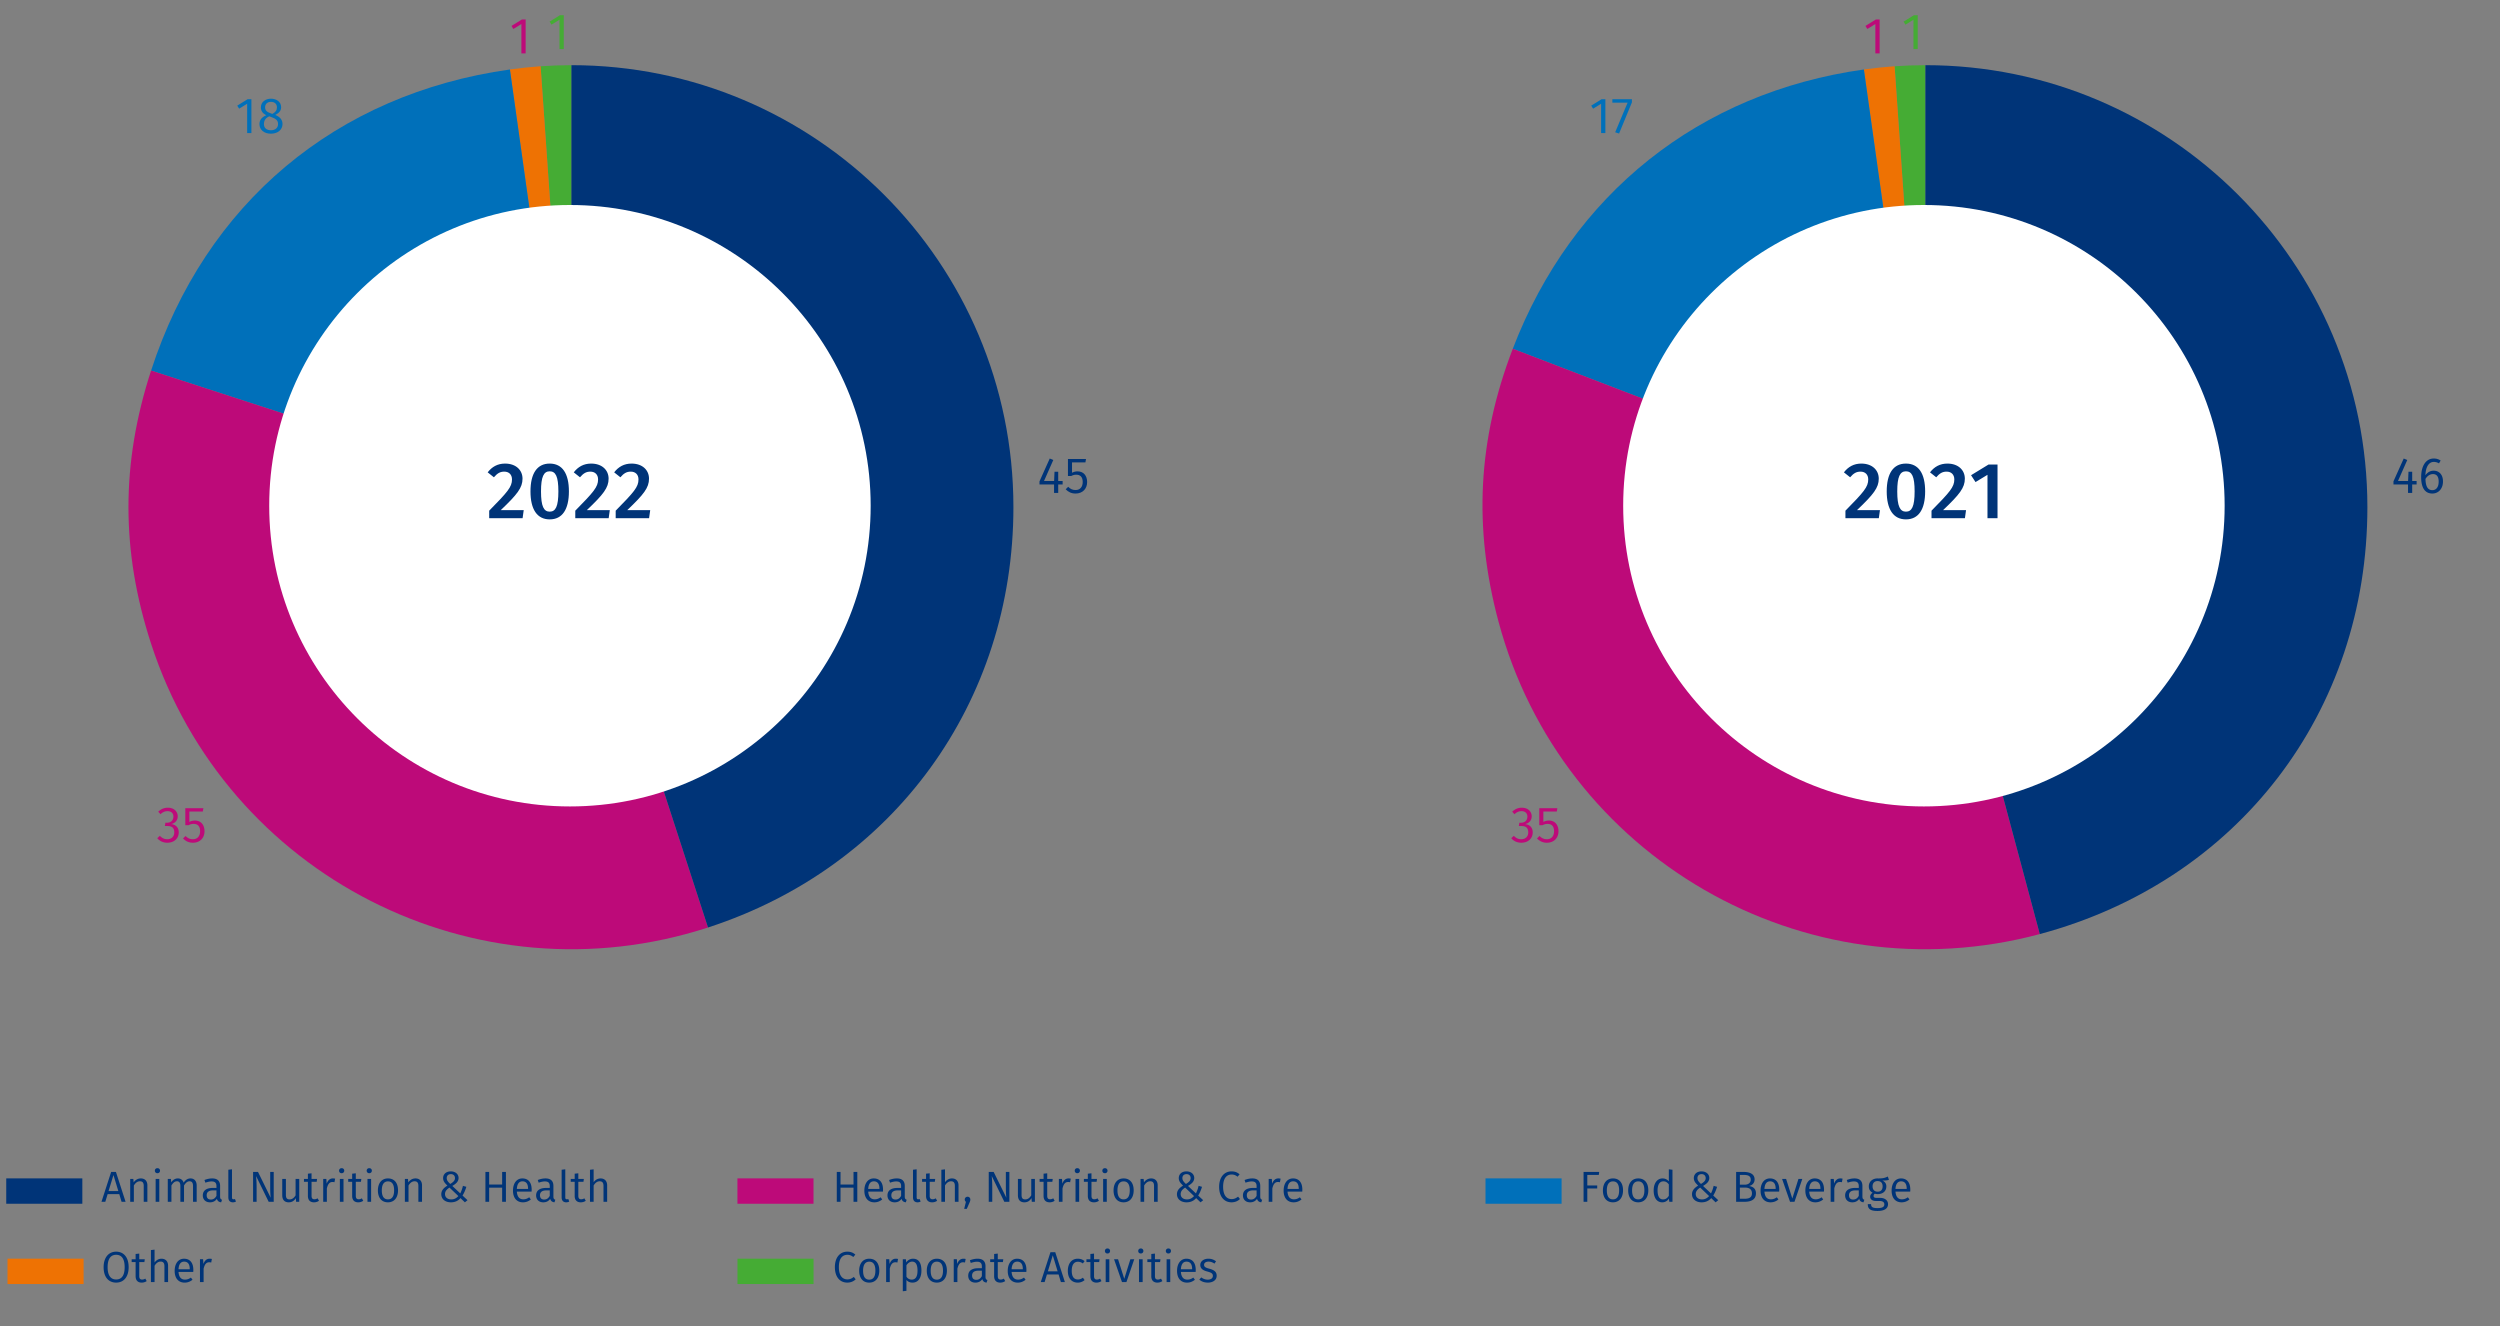 <svg data-name="Grafik" xmlns="http://www.w3.org/2000/svg" width="690" height="366" viewBox="0 0 690 366"><rect x="0" y="0" width="690" height="366" fill="#808080" stroke="none"/><path fill="none" stroke="#0070ba" stroke-miterlimit="10" stroke-width="7" d="M410 328.734h21"/><g fill="#003478"><path d="M437.065 323.446h4.318l-.12.84h-3.167v2.902h2.734v.828h-2.734v3.682h-1.032v-8.251zM447.959 328.532c0 1.979-1.02 3.31-2.783 3.31s-2.771-1.283-2.771-3.286c0-1.979 1.02-3.31 2.783-3.31 1.775 0 2.771 1.271 2.771 3.286zm-4.474.024c0 1.667.6 2.471 1.691 2.471s1.703-.803 1.703-2.495c0-1.667-.6-2.471-1.691-2.471-1.08 0-1.703.804-1.703 2.495zM454.931 328.532c0 1.979-1.02 3.31-2.782 3.31s-2.771-1.283-2.771-3.286c0-1.979 1.02-3.31 2.782-3.31 1.775 0 2.771 1.271 2.771 3.286zm-4.474.024c0 1.667.6 2.471 1.691 2.471s1.703-.803 1.703-2.495c0-1.667-.6-2.471-1.691-2.471-1.079 0-1.703.804-1.703 2.495zM461.603 322.847v8.851h-.875l-.108-.887c-.396.624-1.031 1.031-1.835 1.031-1.523 0-2.375-1.295-2.375-3.274 0-1.931.923-3.322 2.471-3.322.768 0 1.307.36 1.715.792v-3.31l1.007.12zm-1.007 7.196v-3.142c-.384-.516-.84-.852-1.5-.852-.983 0-1.607.828-1.607 2.507s.552 2.483 1.499 2.483c.731 0 1.188-.36 1.607-.995zM471.767 325.113c0 1.02-.768 1.643-1.727 2.207l2.195 2.063c.288-.6.552-1.283.731-2.087l.948.264c-.3.995-.66 1.775-1.056 2.411l1.379 1.283-.731.588-1.211-1.163c-.66.744-1.487 1.163-2.651 1.163-1.547 0-2.65-.876-2.65-2.231 0-1.055.66-1.739 1.691-2.387-.732-.696-1.188-1.235-1.188-2.063 0-1.043.768-1.859 2.123-1.859 1.271 0 2.146.768 2.146 1.811zm-3.742 4.462c0 .911.72 1.463 1.728 1.463.815 0 1.415-.336 1.955-.923l-2.447-2.339c-.827.528-1.235 1.067-1.235 1.799zm.468-4.426c0 .612.336 1.019.972 1.619.815-.48 1.308-.948 1.308-1.595 0-.708-.456-1.115-1.14-1.115-.731 0-1.14.468-1.14 1.092zM484.642 329.359c0 1.715-1.307 2.339-3.202 2.339h-2.267v-8.251h1.919c2.003 0 3.178.648 3.178 2.075 0 1.031-.72 1.643-1.535 1.811.971.156 1.907.624 1.907 2.027zm-4.438-5.085v2.698h1.344c.947 0 1.655-.48 1.655-1.379 0-1.031-.744-1.319-2.003-1.319h-.996zm3.334 5.085c0-1.176-.863-1.583-1.883-1.583h-1.451v3.082h1.235c1.235 0 2.099-.288 2.099-1.499zM491.05 328.891h-4.066c.108 1.523.804 2.123 1.763 2.123.636 0 1.103-.18 1.655-.564l.444.6c-.612.492-1.308.792-2.171.792-1.739 0-2.759-1.235-2.759-3.238 0-1.979.983-3.358 2.591-3.358 1.691 0 2.566 1.187 2.566 3.094 0 .216-.012.42-.024.552zm-.971-.84c0-1.271-.504-2.003-1.547-2.003-.875 0-1.463.624-1.547 2.099h3.095v-.096zM495.275 331.698h-1.223l-2.195-6.309h1.104l1.715 5.409 1.691-5.409h1.067l-2.159 6.309zM503.41 328.891h-4.066c.108 1.523.804 2.123 1.763 2.123.636 0 1.104-.18 1.655-.564l.443.6c-.611.492-1.307.792-2.171.792-1.739 0-2.758-1.235-2.758-3.238 0-1.979.984-3.358 2.59-3.358 1.691 0 2.567 1.187 2.567 3.094 0 .216-.012.42-.024.552zm-.972-.84c0-1.271-.503-2.003-1.547-2.003-.875 0-1.463.624-1.547 2.099h3.094v-.096zM508.547 325.317l-.18.984a1.984 1.984 0 00-.552-.072c-.804 0-1.259.564-1.547 1.775v3.694h-1.008v-6.309h.863l.096 1.319c.336-.971.923-1.463 1.703-1.463.216 0 .444.024.624.072zM514.558 331.134l-.24.708c-.612-.084-1.008-.336-1.175-.972-.444.672-1.116.972-1.895.972-1.247 0-1.991-.78-1.991-1.907 0-1.343 1.008-2.063 2.735-2.063h1.031v-.504c0-.936-.444-1.295-1.355-1.295-.48 0-1.056.12-1.703.348l-.252-.744c.756-.288 1.439-.432 2.135-.432 1.499 0 2.183.768 2.183 2.075v2.927c0 .588.192.768.528.887zm-1.535-1.091v-1.499h-.899c-1.175 0-1.799.444-1.799 1.343 0 .768.396 1.187 1.151 1.187.684 0 1.188-.348 1.547-1.031zM521.35 325.641c-.503.156-1.091.18-1.823.192.732.324 1.104.852 1.104 1.619 0 1.235-.888 2.123-2.375 2.123-.288 0-.552-.036-.804-.12a.75.75 0 00-.348.624c0 .3.191.54.863.54h1.007c1.284 0 2.123.731 2.123 1.715 0 1.211-.972 1.895-2.903 1.895-2.026 0-2.687-.612-2.687-1.883h.912c0 .756.359 1.091 1.774 1.091 1.392 0 1.883-.372 1.883-1.031 0-.624-.492-.935-1.307-.935h-.996c-1.104 0-1.607-.552-1.607-1.176 0-.42.24-.815.684-1.103-.72-.384-1.056-.936-1.056-1.763 0-1.283 1.008-2.183 2.398-2.183 1.596.036 2.147-.204 2.854-.528l.3.924zm-4.521 1.787c0 .888.504 1.475 1.392 1.475.899 0 1.379-.54 1.379-1.475s-.468-1.451-1.403-1.451c-.899 0-1.367.612-1.367 1.451zM527.218 328.891h-4.065c.108 1.523.804 2.123 1.763 2.123.636 0 1.104-.18 1.655-.564l.444.6c-.612.492-1.307.792-2.171.792-1.739 0-2.758-1.235-2.758-3.238 0-1.979.983-3.358 2.59-3.358 1.691 0 2.567 1.187 2.567 3.094 0 .216-.012.42-.024.552zm-.971-.84c0-1.271-.504-2.003-1.547-2.003-.875 0-1.463.624-1.547 2.099h3.094v-.096z"/></g><path fill="none" stroke="#ee7203" stroke-miterlimit="10" stroke-width="7" d="M2.072 350.893h21"/><g fill="#003478"><path d="M35.506 349.743c0 2.722-1.391 4.258-3.454 4.258-2.051 0-3.454-1.487-3.454-4.246 0-2.723 1.415-4.294 3.454-4.294 2.051 0 3.454 1.499 3.454 4.282zm-5.805.012c0 2.399.96 3.382 2.351 3.382 1.439 0 2.351-.983 2.351-3.394s-.899-3.418-2.351-3.418c-1.415 0-2.351 1.007-2.351 3.43zM40.488 353.581c-.408.276-.864.42-1.392.42-1.043 0-1.667-.612-1.667-1.763v-3.91h-1.091v-.78h1.091v-1.451l1.007-.108v1.559h1.523l-.108.78h-1.416v3.862c0 .66.228.971.792.971.3 0 .563-.084.875-.264l.384.684zM46.391 349.336v4.522h-1.008v-4.378c0-.971-.408-1.283-1.055-1.283-.72 0-1.235.468-1.667 1.151v4.51h-1.008v-8.839l1.008-.12v3.55c.468-.636 1.103-1.043 1.919-1.043 1.139 0 1.811.744 1.811 1.931zM53.338 351.051h-4.066c.108 1.523.804 2.123 1.763 2.123.636 0 1.103-.18 1.655-.564l.444.6c-.612.492-1.307.792-2.171.792-1.739 0-2.758-1.235-2.758-3.238 0-1.979.983-3.358 2.59-3.358 1.691 0 2.567 1.188 2.567 3.094 0 .216-.012.42-.024.552zm-.972-.839c0-1.271-.503-2.003-1.547-2.003-.875 0-1.463.624-1.547 2.099h3.094v-.096zM58.475 347.477l-.18.983a1.984 1.984 0 00-.552-.072c-.804 0-1.259.564-1.547 1.775v3.694h-1.007v-6.308h.863l.096 1.319c.336-.972.923-1.463 1.703-1.463.216 0 .444.024.624.072z"/></g><path fill="none" stroke="#003478" stroke-miterlimit="10" stroke-width="7" d="M1.724 328.734h21"/><g fill="#003478"><path d="M32.923 329.587h-3.214l-.648 2.111h-1.055l2.674-8.251h1.319l2.663 8.251h-1.104l-.636-2.111zm-.264-.852l-1.343-4.426-1.355 4.426h2.699zM40.675 327.176v4.521h-1.008v-4.378c0-.971-.396-1.283-1.043-1.283-.743 0-1.247.468-1.679 1.163v4.498h-1.008v-6.309h.864l.084.948c.468-.648 1.127-1.091 1.979-1.091 1.151 0 1.811.731 1.811 1.931zM44.169 323.111c0 .396-.288.696-.72.696-.42 0-.708-.3-.708-.696s.288-.696.708-.696c.432 0 .72.3.72.696zm-.204 8.587h-1.007v-6.309h1.007v6.309zM54.281 327.176v4.521h-1.007v-4.378c0-.971-.408-1.283-.923-1.283-.708 0-1.115.468-1.559 1.163v4.498h-1.007v-4.378c0-.971-.408-1.283-.924-1.283-.695 0-1.115.468-1.547 1.163v4.498h-1.008v-6.309h.864l.084.948c.444-.648 1.031-1.091 1.847-1.091.792 0 1.355.444 1.583 1.175.456-.696 1.055-1.175 1.907-1.175 1.032 0 1.691.744 1.691 1.931zM61.279 331.134l-.24.708c-.612-.084-1.008-.336-1.175-.972-.444.672-1.116.972-1.895.972-1.248 0-1.991-.78-1.991-1.907 0-1.343 1.008-2.063 2.735-2.063h1.031v-.504c0-.936-.444-1.295-1.355-1.295-.479 0-1.055.12-1.703.348l-.251-.744c.755-.288 1.439-.432 2.135-.432 1.499 0 2.183.768 2.183 2.075v2.927c0 .588.192.768.528.887zm-1.535-1.091v-1.499h-.899c-1.175 0-1.799.444-1.799 1.343 0 .768.396 1.187 1.151 1.187.684 0 1.188-.348 1.547-1.031zM63.021 330.498v-7.652l1.007-.12v7.748c0 .348.12.528.42.528.156 0 .288-.024.408-.072l.264.708c-.228.12-.528.204-.839.204-.768 0-1.259-.468-1.259-1.343zM75.546 331.698h-1.391l-3.478-7.112c.06.66.144 1.607.144 3.13v3.982h-.971v-8.251h1.355l3.502 7.124a30.252 30.252 0 01-.132-2.507v-4.617h.972v8.251zM82.59 331.698h-.863l-.084-1.02c-.468.768-1.067 1.163-1.979 1.163-1.116 0-1.763-.696-1.763-1.931v-4.521h1.007v4.414c0 .9.312 1.235 1.032 1.235s1.247-.468 1.643-1.127v-4.521h1.007v6.309zM88.039 331.422a2.41 2.41 0 01-1.391.42c-1.043 0-1.667-.612-1.667-1.763v-3.91h-1.092v-.78h1.092v-1.451l1.007-.108v1.559h1.523l-.108.78h-1.415v3.862c0 .66.228.971.792.971.3 0 .563-.084.875-.264l.384.684zM92.491 325.317l-.18.984a1.984 1.984 0 00-.552-.072c-.804 0-1.259.564-1.547 1.775v3.694h-1.007v-6.309h.863l.096 1.319c.336-.971.923-1.463 1.703-1.463.216 0 .444.024.624.072zM95.012 323.111c0 .396-.288.696-.72.696-.42 0-.708-.3-.708-.696s.288-.696.708-.696c.432 0 .72.3.72.696zm-.204 8.587h-1.007v-6.309h1.007v6.309zM100.255 331.422c-.408.276-.864.42-1.392.42-1.043 0-1.667-.612-1.667-1.763v-3.91h-1.091v-.78h1.091v-1.451l1.007-.108v1.559h1.523l-.108.78h-1.416v3.862c0 .66.228.971.792.971.3 0 .563-.084.875-.264l.384.684zM102.632 323.111c0 .396-.288.696-.72.696-.42 0-.708-.3-.708-.696s.288-.696.708-.696c.432 0 .72.3.72.696zm-.204 8.587h-1.007v-6.309h1.007v6.309zM109.854 328.532c0 1.979-1.02 3.31-2.783 3.31s-2.771-1.283-2.771-3.286c0-1.979 1.02-3.31 2.783-3.31 1.775 0 2.771 1.271 2.771 3.286zm-4.474.024c0 1.667.6 2.471 1.691 2.471s1.703-.803 1.703-2.495c0-1.667-.6-2.471-1.691-2.471-1.08 0-1.703.804-1.703 2.495zM116.478 327.176v4.521h-1.007v-4.378c0-.971-.396-1.283-1.043-1.283-.744 0-1.248.468-1.679 1.163v4.498h-1.007v-6.309h.863l.084.948c.468-.648 1.127-1.091 1.979-1.091 1.151 0 1.811.731 1.811 1.931zM126.569 325.113c0 1.02-.768 1.643-1.727 2.207l2.195 2.063c.288-.6.552-1.283.732-2.087l.947.264c-.3.995-.66 1.775-1.055 2.411l1.379 1.283-.731.588-1.211-1.163c-.66.744-1.487 1.163-2.65 1.163-1.547 0-2.651-.876-2.651-2.231 0-1.055.66-1.739 1.691-2.387-.732-.696-1.188-1.235-1.188-2.063 0-1.043.768-1.859 2.123-1.859 1.271 0 2.146.768 2.146 1.811zm-3.742 4.462c0 .911.72 1.463 1.727 1.463.815 0 1.415-.336 1.955-.923l-2.447-2.339c-.828.528-1.235 1.067-1.235 1.799zm.468-4.426c0 .612.336 1.019.971 1.619.816-.48 1.308-.948 1.308-1.595 0-.708-.456-1.115-1.14-1.115-.731 0-1.139.468-1.139 1.092zM138.593 327.788h-3.586v3.91h-1.032v-8.251h1.032v3.478h3.586v-3.478h1.043v8.251h-1.043v-3.91zM146.717 328.891h-4.066c.108 1.523.804 2.123 1.763 2.123.636 0 1.103-.18 1.655-.564l.444.6c-.612.492-1.307.792-2.171.792-1.739 0-2.758-1.235-2.758-3.238 0-1.979.983-3.358 2.59-3.358 1.691 0 2.567 1.187 2.567 3.094 0 .216-.012.42-.024.552zm-.972-.84c0-1.271-.503-2.003-1.547-2.003-.875 0-1.463.624-1.547 2.099h3.094v-.096zM153.269 331.134l-.24.708c-.612-.084-1.008-.336-1.175-.972-.444.672-1.116.972-1.895.972-1.248 0-1.991-.78-1.991-1.907 0-1.343 1.008-2.063 2.735-2.063h1.031v-.504c0-.936-.444-1.295-1.355-1.295-.479 0-1.055.12-1.703.348l-.251-.744c.755-.288 1.439-.432 2.135-.432 1.499 0 2.183.768 2.183 2.075v2.927c0 .588.192.768.528.887zm-1.535-1.091v-1.499h-.899c-1.175 0-1.799.444-1.799 1.343 0 .768.396 1.187 1.151 1.187.684 0 1.188-.348 1.547-1.031zM155.012 330.498v-7.652l1.007-.12v7.748c0 .348.12.528.42.528.156 0 .288-.024.408-.072l.264.708c-.228.12-.528.204-.839.204-.768 0-1.259-.468-1.259-1.343zM161.67 331.422c-.408.276-.864.42-1.392.42-1.043 0-1.667-.612-1.667-1.763v-3.91h-1.091v-.78h1.091v-1.451l1.007-.108v1.559h1.523l-.108.78h-1.416v3.862c0 .66.228.971.792.971.3 0 .563-.084.875-.264l.384.684zM167.573 327.176v4.521h-1.008v-4.378c0-.971-.408-1.283-1.055-1.283-.72 0-1.235.468-1.667 1.151v4.51h-1.008v-8.839l1.008-.12v3.55c.468-.636 1.103-1.043 1.919-1.043 1.139 0 1.811.744 1.811 1.931z"/></g><path fill="none" stroke="#bd0a79" stroke-miterlimit="10" stroke-width="7" d="M203.531 328.734h21"/><g fill="#003478"><path d="M235.57 327.788h-3.586v3.91h-1.032v-8.251h1.032v3.478h3.586v-3.478h1.043v8.251h-1.043v-3.91zM243.694 328.891h-4.066c.108 1.523.804 2.123 1.764 2.123.636 0 1.103-.18 1.655-.564l.444.6c-.612.492-1.308.792-2.171.792-1.739 0-2.759-1.235-2.759-3.238 0-1.979.984-3.358 2.591-3.358 1.691 0 2.566 1.187 2.566 3.094 0 .216-.012.42-.023.552zm-.972-.84c0-1.271-.504-2.003-1.547-2.003-.876 0-1.464.624-1.548 2.099h3.095v-.096zM250.246 331.134l-.24.708c-.611-.084-1.007-.336-1.175-.972-.444.672-1.116.972-1.896.972-1.247 0-1.991-.78-1.991-1.907 0-1.343 1.007-2.063 2.735-2.063h1.031v-.504c0-.936-.444-1.295-1.355-1.295-.479 0-1.056.12-1.703.348l-.252-.744c.756-.288 1.439-.432 2.135-.432 1.5 0 2.183.768 2.183 2.075v2.927c0 .588.192.768.528.887zm-1.535-1.091v-1.499h-.899c-1.176 0-1.799.444-1.799 1.343 0 .768.396 1.187 1.151 1.187.684 0 1.187-.348 1.547-1.031zM251.988 330.498v-7.652l1.008-.12v7.748c0 .348.12.528.42.528.155 0 .287-.024.407-.072l.264.708c-.228.12-.527.204-.839.204-.768 0-1.26-.468-1.26-1.343zM258.646 331.422a2.41 2.41 0 01-1.391.42c-1.043 0-1.667-.612-1.667-1.763v-3.91h-1.091v-.78h1.091v-1.451l1.007-.108v1.559h1.523l-.108.78h-1.415v3.862c0 .66.228.971.792.971.3 0 .563-.084.875-.264l.384.684zM264.55 327.176v4.521h-1.008v-4.378c0-.971-.408-1.283-1.056-1.283-.719 0-1.235.468-1.667 1.151v4.51h-1.007v-8.839l1.007-.12v3.55c.468-.636 1.104-1.043 1.919-1.043 1.14 0 1.812.744 1.812 1.931zM267.815 331.062c0 .252-.06.48-.204.804l-.779 1.787h-.72l.48-1.943a.818.818 0 01-.324-.648c0-.42.336-.768.768-.768a.76.76 0 01.779.768zM278.589 331.698h-1.392l-3.478-7.112c.06.66.144 1.607.144 3.13v3.982h-.972v-8.251h1.355l3.502 7.124a30.252 30.252 0 01-.132-2.507v-4.617h.972v8.251zM285.633 331.698h-.863l-.084-1.02c-.468.768-1.067 1.163-1.979 1.163-1.116 0-1.763-.696-1.763-1.931v-4.521h1.007v4.414c0 .9.312 1.235 1.031 1.235s1.248-.468 1.644-1.127v-4.521h1.007v6.309zM291.082 331.422a2.41 2.41 0 01-1.391.42c-1.043 0-1.667-.612-1.667-1.763v-3.91h-1.091v-.78h1.091v-1.451l1.007-.108v1.559h1.523l-.108.78h-1.415v3.862c0 .66.228.971.792.971.3 0 .563-.084.875-.264l.384.684zM295.534 325.317l-.18.984a1.984 1.984 0 00-.552-.072c-.803 0-1.259.564-1.547 1.775v3.694h-1.007v-6.309h.864l.096 1.319c.336-.971.924-1.463 1.703-1.463.216 0 .444.024.624.072zM298.055 323.111c0 .396-.288.696-.72.696-.419 0-.707-.3-.707-.696s.288-.696.707-.696c.432 0 .72.3.72.696zm-.204 8.587h-1.007v-6.309h1.007v6.309zM303.298 331.422a2.41 2.41 0 01-1.392.42c-1.043 0-1.667-.612-1.667-1.763v-3.91h-1.091v-.78h1.091v-1.451l1.008-.108v1.559h1.523l-.108.78h-1.415v3.862c0 .66.228.971.791.971.3 0 .564-.084.876-.264l.384.684zM305.675 323.111c0 .396-.288.696-.72.696-.42 0-.708-.3-.708-.696s.288-.696.708-.696c.432 0 .72.3.72.696zm-.204 8.587h-1.008v-6.309h1.008v6.309zM312.896 328.532c0 1.979-1.02 3.31-2.782 3.31s-2.771-1.283-2.771-3.286c0-1.979 1.02-3.31 2.782-3.31 1.775 0 2.771 1.271 2.771 3.286zm-4.474.024c0 1.667.6 2.471 1.691 2.471s1.703-.803 1.703-2.495c0-1.667-.6-2.471-1.691-2.471-1.079 0-1.703.804-1.703 2.495zM319.521 327.176v4.521h-1.008v-4.378c0-.971-.396-1.283-1.043-1.283-.744 0-1.248.468-1.679 1.163v4.498h-1.007v-6.309h.863l.084.948c.468-.648 1.127-1.091 1.979-1.091 1.151 0 1.811.731 1.811 1.931zM329.612 325.113c0 1.02-.768 1.643-1.727 2.207l2.195 2.063c.288-.6.552-1.283.731-2.087l.947.264c-.3.995-.659 1.775-1.055 2.411l1.379 1.283-.731.588-1.211-1.163c-.66.744-1.487 1.163-2.651 1.163-1.547 0-2.65-.876-2.65-2.231 0-1.055.66-1.739 1.691-2.387-.732-.696-1.188-1.235-1.188-2.063 0-1.043.768-1.859 2.123-1.859 1.271 0 2.146.768 2.146 1.811zm-3.742 4.462c0 .911.72 1.463 1.728 1.463.815 0 1.415-.336 1.955-.923l-2.447-2.339c-.827.528-1.235 1.067-1.235 1.799zm.468-4.426c0 .612.336 1.019.972 1.619.815-.48 1.308-.948 1.308-1.595 0-.708-.456-1.115-1.14-1.115-.731 0-1.14.468-1.14 1.092zM342.128 324.106l-.563.672c-.528-.42-1.02-.612-1.619-.612-1.295 0-2.363.876-2.363 3.406 0 2.411 1.032 3.382 2.351 3.382.792 0 1.295-.324 1.775-.684l.516.66c-.468.468-1.235.911-2.326.911-1.979 0-3.418-1.499-3.418-4.27 0-2.806 1.535-4.27 3.406-4.27 1.019 0 1.595.288 2.243.804zM348.356 331.134l-.24.708c-.612-.084-1.008-.336-1.176-.972-.443.672-1.115.972-1.895.972-1.247 0-1.991-.78-1.991-1.907 0-1.343 1.008-2.063 2.734-2.063h1.032v-.504c0-.936-.444-1.295-1.355-1.295-.48 0-1.056.12-1.703.348l-.252-.744c.756-.288 1.439-.432 2.135-.432 1.499 0 2.183.768 2.183 2.075v2.927c0 .588.192.768.528.887zm-1.535-1.091v-1.499h-.899c-1.175 0-1.799.444-1.799 1.343 0 .768.396 1.187 1.151 1.187.684 0 1.188-.348 1.547-1.031zM353.444 325.317l-.18.984a1.978 1.978 0 00-.552-.072c-.804 0-1.259.564-1.547 1.775v3.694h-1.008v-6.309h.864l.096 1.319c.336-.971.923-1.463 1.703-1.463.216 0 .443.024.623.072zM359.42 328.891h-4.065c.107 1.523.803 2.123 1.763 2.123.636 0 1.104-.18 1.655-.564l.443.6c-.611.492-1.307.792-2.171.792-1.739 0-2.758-1.235-2.758-3.238 0-1.979.984-3.358 2.59-3.358 1.691 0 2.567 1.187 2.567 3.094 0 .216-.012.42-.024.552zm-.972-.84c0-1.271-.504-2.003-1.547-2.003-.876 0-1.463.624-1.547 2.099h3.094v-.096z"/></g><path fill="none" stroke="#45ac34" stroke-miterlimit="10" stroke-width="7" d="M203.543 350.893h21"/><g fill="#003478"><path d="M236.074 346.265l-.564.672c-.527-.42-1.019-.612-1.619-.612-1.295 0-2.362.875-2.362 3.406 0 2.411 1.031 3.382 2.351 3.382.792 0 1.295-.324 1.775-.684l.516.66c-.468.468-1.235.911-2.327.911-1.979 0-3.418-1.499-3.418-4.27 0-2.807 1.535-4.27 3.406-4.27 1.019 0 1.595.288 2.243.803zM242.686 350.691c0 1.979-1.019 3.31-2.782 3.31s-2.771-1.283-2.771-3.286c0-1.979 1.02-3.31 2.782-3.31 1.775 0 2.771 1.271 2.771 3.286zm-4.473.024c0 1.667.6 2.471 1.691 2.471s1.703-.804 1.703-2.495c0-1.667-.6-2.471-1.691-2.471-1.079 0-1.703.803-1.703 2.495zM247.859 347.477l-.18.983a1.984 1.984 0 00-.552-.072c-.803 0-1.259.564-1.547 1.775v3.694h-1.008v-6.308h.864l.096 1.319c.336-.972.924-1.463 1.703-1.463.216 0 .444.024.624.072zM254.313 350.691c0 1.931-.839 3.31-2.458 3.31-.708 0-1.283-.252-1.679-.744v3.01l-1.007.12v-8.839h.863l.084.875c.456-.648 1.127-1.02 1.871-1.02 1.655 0 2.327 1.283 2.327 3.286zm-1.079 0c0-1.679-.504-2.483-1.487-2.483-.696 0-1.224.48-1.571 1.007v3.154c.336.504.84.803 1.451.803 1.043 0 1.607-.792 1.607-2.483zM261.345 350.691c0 1.979-1.019 3.31-2.782 3.31s-2.771-1.283-2.771-3.286c0-1.979 1.02-3.31 2.782-3.31 1.775 0 2.771 1.271 2.771 3.286zm-4.473.024c0 1.667.6 2.471 1.691 2.471s1.703-.804 1.703-2.495c0-1.667-.6-2.471-1.691-2.471-1.079 0-1.703.803-1.703 2.495zM266.519 347.477l-.18.983a1.984 1.984 0 00-.552-.072c-.803 0-1.259.564-1.547 1.775v3.694h-1.008v-6.308h.864l.096 1.319c.336-.972.924-1.463 1.703-1.463.216 0 .444.024.624.072zM272.529 353.294l-.24.708c-.612-.084-1.007-.336-1.175-.971-.444.672-1.115.971-1.895.971-1.247 0-1.991-.78-1.991-1.907 0-1.343 1.007-2.063 2.734-2.063h1.031v-.504c0-.935-.443-1.295-1.355-1.295-.48 0-1.056.12-1.703.348l-.252-.744c.756-.288 1.439-.432 2.135-.432 1.5 0 2.183.768 2.183 2.075v2.926c0 .588.192.768.527.888zm-1.535-1.092v-1.499h-.899c-1.175 0-1.799.444-1.799 1.343 0 .768.396 1.187 1.151 1.187.684 0 1.188-.348 1.547-1.031zM277.438 353.581c-.408.276-.864.42-1.392.42-1.043 0-1.667-.612-1.667-1.763v-3.91h-1.091v-.78h1.091v-1.451l1.007-.108v1.559h1.523l-.108.78h-1.416v3.862c0 .66.228.971.792.971.3 0 .563-.084.875-.264l.384.684zM283.27 351.051h-4.066c.108 1.523.804 2.123 1.763 2.123.636 0 1.103-.18 1.655-.564l.444.6c-.612.492-1.307.792-2.171.792-1.739 0-2.758-1.235-2.758-3.238 0-1.979.983-3.358 2.59-3.358 1.691 0 2.567 1.188 2.567 3.094 0 .216-.012.42-.024.552zm-.972-.839c0-1.271-.503-2.003-1.547-2.003-.875 0-1.463.624-1.547 2.099h3.094v-.096zM292.173 351.746h-3.214l-.648 2.111h-1.055l2.674-8.251h1.319l2.663 8.251h-1.104l-.636-2.111zm-.264-.851l-1.343-4.426-1.355 4.426h2.699zM299.35 348.076l-.492.636c-.42-.312-.828-.468-1.368-.468-1.031 0-1.691.803-1.691 2.495 0 1.679.66 2.399 1.691 2.399.54 0 .924-.168 1.392-.492l.468.66a2.866 2.866 0 01-1.895.696c-1.679 0-2.735-1.211-2.735-3.25 0-2.015 1.043-3.346 2.735-3.346.731 0 1.319.192 1.895.672zM304.006 353.581a2.41 2.41 0 01-1.391.42c-1.043 0-1.667-.612-1.667-1.763v-3.91h-1.092v-.78h1.092v-1.451l1.007-.108v1.559h1.523l-.108.78h-1.415v3.862c0 .66.228.971.792.971.3 0 .563-.084.875-.264l.384.684zM306.383 345.27c0 .396-.288.696-.72.696-.419 0-.708-.3-.708-.696s.288-.696.708-.696c.432 0 .72.3.72.696zm-.204 8.587h-1.008v-6.308h1.008v6.308zM310.894 353.857h-1.223l-2.195-6.308h1.104l1.715 5.409 1.691-5.409h1.068l-2.159 6.308zM315.575 345.27c0 .396-.288.696-.72.696-.419 0-.708-.3-.708-.696s.288-.696.708-.696c.432 0 .72.3.72.696zm-.204 8.587h-1.008v-6.308h1.008v6.308zM320.818 353.581c-.408.276-.864.42-1.392.42-1.043 0-1.667-.612-1.667-1.763v-3.91h-1.091v-.78h1.091v-1.451l1.007-.108v1.559h1.523l-.108.78h-1.416v3.862c0 .66.228.971.792.971.3 0 .563-.084.875-.264l.384.684zM323.194 345.27c0 .396-.288.696-.72.696-.419 0-.708-.3-.708-.696s.288-.696.708-.696c.432 0 .72.3.72.696zm-.204 8.587h-1.008v-6.308h1.008v6.308zM329.997 351.051h-4.066c.108 1.523.804 2.123 1.763 2.123.636 0 1.103-.18 1.655-.564l.444.6c-.612.492-1.307.792-2.171.792-1.739 0-2.758-1.235-2.758-3.238 0-1.979.983-3.358 2.59-3.358 1.691 0 2.567 1.188 2.567 3.094 0 .216-.012.42-.024.552zm-.972-.839c0-1.271-.503-2.003-1.547-2.003-.875 0-1.463.624-1.547 2.099h3.094v-.096zM335.625 348.124l-.432.635c-.564-.372-1.043-.552-1.643-.552-.744 0-1.224.348-1.224.887s.36.78 1.403 1.055c1.332.348 2.075.852 2.075 1.955 0 1.283-1.164 1.895-2.435 1.895-1.067 0-1.811-.348-2.362-.828l.54-.612c.516.384 1.091.624 1.799.624.84 0 1.403-.384 1.403-1.019 0-.66-.324-.9-1.571-1.235-1.355-.36-1.895-.924-1.895-1.811 0-.995.948-1.715 2.231-1.715.864 0 1.511.264 2.111.72z"/></g><g fill="#003478"><path d="M666.984 133.708h-1.218v2.339h-1.149v-2.339h-4.02v-.854l2.829-6.303.98.406-2.563 5.799h2.788l.112-2.563h1.023v2.563h1.218v.953zM674.264 132.882c0 2.045-1.289 3.334-2.927 3.334-2.255 0-3.096-1.891-3.096-4.525 0-3.11 1.317-5.141 3.488-5.141.756 0 1.359.21 1.891.56l-.462.784a2.7 2.7 0 00-1.442-.406c-1.401 0-2.241 1.471-2.298 3.684.617-.869 1.373-1.261 2.283-1.261 1.373 0 2.563.967 2.563 2.97zm-1.19.028c0-1.513-.658-2.059-1.569-2.059-.869 0-1.583.532-2.073 1.331.056 2.059.602 3.096 1.905 3.096 1.148 0 1.737-.953 1.737-2.367z"/></g><g fill="#bd0a79"><path d="M422.748 225.293c0 1.205-.784 1.919-1.835 2.157 1.177.098 2.115.854 2.115 2.283 0 1.639-1.219 2.858-3.138 2.858-1.12 0-2.073-.406-2.787-1.247l.714-.658c.631.658 1.261.939 2.031.939 1.219 0 1.947-.757 1.947-1.891 0-1.331-.742-1.751-1.905-1.751h-.687l.141-.91h.476c.938 0 1.737-.574 1.737-1.709 0-.925-.63-1.485-1.611-1.485-.743 0-1.317.252-1.961.841l-.617-.7c.785-.728 1.639-1.093 2.647-1.093 1.751 0 2.731 1.093 2.731 2.367zM429.664 223.991h-3.698v2.858a3.289 3.289 0 011.527-.378c1.583 0 2.647 1.106 2.647 2.956 0 1.863-1.261 3.166-3.194 3.166-1.177 0-2.017-.448-2.731-1.177l.7-.686c.588.602 1.191.896 2.031.896 1.205 0 1.975-.812 1.975-2.227 0-1.471-.771-2.003-1.779-2.003-.532 0-.91.112-1.373.35h-.924v-4.679h4.986l-.168.924z"/></g><g fill="#0070ba"><path d="M443.084 36.732h-1.177v-8.096l-2.213 1.359-.518-.84 2.872-1.779h1.037v9.357zM450.407 28.258l-3.544 8.601-1.079-.35 3.432-8.166h-4.202v-.967h5.393v.883z"/></g><path d="M518.775 14.733h-1.177V6.636l-2.213 1.359-.519-.84 2.872-1.779h1.036v9.357z" fill="#bd0a79"/><path d="M529.293 13.544h-1.177V5.448l-2.213 1.359-.518-.84 2.871-1.779h1.037v9.357zM531.413 139.974l-8.509-121.69c2.688-.188 5.815-.297 8.509-.297v121.987z" fill="#45ac34"/><path d="M531.413 139.974l-16.977-120.8c2.669-.375 5.78-.702 8.468-.89l8.509 121.69z" fill="#ee7203"/><path d="M531.413 139.974L417.528 96.258c16.418-42.77 51.541-70.708 96.907-77.084l16.977 120.8z" fill="#0070ba"/><path d="M531.413 139.974l31.573 117.83c-65.076 17.437-131.966-21.182-149.403-86.258-6.975-26.03-5.712-50.13 3.946-75.289l113.885 43.716z" fill="#bd0a79"/><path d="M531.413 139.974V17.987c67.372 0 121.987 54.615 121.987 121.987 0 56.592-35.751 103.183-90.414 117.83l-31.573-117.83z" fill="#003478"/><circle cx="531" cy="139.579" r="83" fill="#fff"/><g fill="#003478"><path d="M518.537 132.106c0 2.508-1.43 4.335-6.007 8.691h6.337l-.308 2.222h-9.22v-2.068c5.061-5.149 6.293-6.535 6.293-8.625 0-1.364-.858-2.156-2.134-2.156-1.167 0-1.936.484-2.86 1.562l-1.716-1.364c1.188-1.54 2.75-2.42 4.797-2.42 3.059 0 4.818 1.848 4.818 4.159zM531.341 135.627c0 4.951-1.804 7.723-5.303 7.723-3.477 0-5.303-2.772-5.303-7.723s1.826-7.679 5.303-7.679c3.499 0 5.303 2.75 5.303 7.679zm-7.701 0c0 4.136.77 5.589 2.398 5.589s2.398-1.408 2.398-5.589c0-4.159-.77-5.545-2.398-5.545s-2.398 1.452-2.398 5.545zM542.297 132.106c0 2.508-1.43 4.335-6.007 8.691h6.337l-.308 2.222h-9.22v-2.068c5.061-5.149 6.293-6.535 6.293-8.625 0-1.364-.858-2.156-2.134-2.156-1.167 0-1.936.484-2.86 1.562l-1.716-1.364c1.188-1.54 2.75-2.42 4.797-2.42 3.059 0 4.818 1.848 4.818 4.159zM551.316 143.02h-2.772v-11.97l-3.301 2.002-1.232-1.892 4.819-2.948h2.486v14.808z"/></g><g fill="#003478"><path d="M293.288 133.708h-1.219v2.339h-1.148v-2.339H286.9v-.854l2.83-6.303.98.406-2.563 5.799h2.787l.112-2.563h1.022v2.563h1.219v.953zM299.573 127.615h-3.698v2.858c.49-.252.995-.378 1.527-.378 1.583 0 2.647 1.107 2.647 2.956 0 1.863-1.261 3.166-3.194 3.166-1.177 0-2.017-.448-2.731-1.177l.7-.686c.588.602 1.191.896 2.031.896 1.205 0 1.975-.812 1.975-2.227 0-1.471-.771-2.003-1.779-2.003-.532 0-.911.112-1.373.35h-.924v-4.678h4.987l-.168.924z"/></g><g fill="#bd0a79"><path d="M49.052 225.293c0 1.205-.784 1.919-1.835 2.157 1.177.098 2.115.854 2.115 2.283 0 1.639-1.219 2.858-3.138 2.858-1.121 0-2.073-.406-2.788-1.247l.714-.658c.63.658 1.261.939 2.031.939 1.219 0 1.947-.757 1.947-1.891 0-1.331-.743-1.751-1.905-1.751h-.687l.14-.91h.477c.938 0 1.737-.574 1.737-1.709 0-.925-.63-1.485-1.611-1.485-.743 0-1.317.252-1.961.841l-.617-.7c.785-.728 1.639-1.093 2.647-1.093 1.751 0 2.731 1.093 2.731 2.367zM55.968 223.991H52.27v2.858a3.289 3.289 0 011.527-.378c1.583 0 2.647 1.106 2.647 2.956 0 1.863-1.261 3.166-3.193 3.166-1.177 0-2.017-.448-2.731-1.177l.7-.686c.588.602 1.19.896 2.031.896 1.205 0 1.975-.812 1.975-2.227 0-1.471-.771-2.003-1.779-2.003-.532 0-.91.112-1.373.35h-.925v-4.679h4.987l-.168.924z"/></g><g fill="#0070ba"><path d="M69.389 36.732h-1.177v-8.096l-2.213 1.359-.518-.84 2.872-1.779h1.037v9.357zM77.972 34.239c0 1.569-1.316 2.661-3.208 2.661-1.905 0-3.152-1.093-3.152-2.633 0-1.219.7-1.961 1.891-2.465-1.037-.504-1.499-1.205-1.499-2.185 0-1.555 1.387-2.381 2.788-2.381 1.387 0 2.802.771 2.802 2.353 0 .953-.532 1.583-1.611 2.129 1.303.546 1.989 1.345 1.989 2.521zm-1.232.014c0-1.037-.546-1.485-2.045-2.017l-.378-.126c-1.009.448-1.471 1.106-1.471 2.157 0 1.065.742 1.681 1.933 1.681 1.205 0 1.961-.658 1.961-1.695zm-3.572-4.623c0 .953.617 1.331 1.723 1.709l.28.098c.882-.49 1.261-.995 1.261-1.807 0-.924-.603-1.513-1.639-1.513-.98 0-1.625.546-1.625 1.513z"/></g><path d="M145.08 14.733h-1.177V6.636l-2.213 1.359-.519-.84 2.872-1.779h1.037v9.357z" fill="#bd0a79"/><path d="M155.597 13.544h-1.177V5.448l-2.213 1.359-.519-.84 2.872-1.779h1.037v9.357z" fill="#45ac34"/><g><path d="M157.717 139.974l-8.509-121.69c2.688-.188 5.815-.297 8.509-.297v121.987z" fill="#45ac34"/><path d="M157.717 139.974l-16.977-120.8c2.669-.375 5.78-.702 8.468-.89l8.509 121.69z" fill="#ee7203"/><path d="M157.717 139.974L41.701 102.278c14.99-46.133 51.004-76.353 99.039-83.104l16.977 120.8z" fill="#0070ba"/><path d="M157.717 139.974l37.696 116.016c-64.074 20.819-132.894-14.246-153.712-78.32-8.328-25.63-8.328-49.762 0-75.392l116.016 37.696z" fill="#bd0a79"/><path d="M157.717 139.974V17.987c67.372 0 121.987 54.615 121.987 121.987 0 53.897-33.032 99.361-84.291 116.016l-37.696-116.016z" fill="#003478"/></g><circle cx="157.304" cy="139.579" r="83" fill="#fff"/><g fill="#003478"><path d="M144.214 132.106c0 2.508-1.43 4.335-6.007 8.691h6.337l-.308 2.222h-9.219v-2.068c5.061-5.149 6.293-6.535 6.293-8.625 0-1.364-.858-2.156-2.134-2.156-1.167 0-1.937.484-2.86 1.562l-1.716-1.364c1.188-1.54 2.75-2.42 4.796-2.42 3.059 0 4.819 1.848 4.819 4.159zM157.019 135.627c0 4.951-1.804 7.723-5.303 7.723-3.477 0-5.303-2.772-5.303-7.723s1.826-7.679 5.303-7.679c3.499 0 5.303 2.75 5.303 7.679zm-7.701 0c0 4.136.77 5.589 2.398 5.589s2.398-1.408 2.398-5.589c0-4.159-.77-5.545-2.398-5.545s-2.398 1.452-2.398 5.545zM167.974 132.106c0 2.508-1.43 4.335-6.007 8.691h6.337l-.308 2.222h-9.219v-2.068c5.061-5.149 6.293-6.535 6.293-8.625 0-1.364-.858-2.156-2.134-2.156-1.167 0-1.937.484-2.86 1.562l-1.716-1.364c1.188-1.54 2.75-2.42 4.796-2.42 3.059 0 4.819 1.848 4.819 4.159zM179.127 132.106c0 2.508-1.43 4.335-6.007 8.691h6.337l-.308 2.222h-9.22v-2.068c5.061-5.149 6.293-6.535 6.293-8.625 0-1.364-.858-2.156-2.134-2.156-1.166 0-1.936.484-2.86 1.562l-1.716-1.364c1.188-1.54 2.75-2.42 4.797-2.42 3.058 0 4.818 1.848 4.818 4.159z"/></g></svg>